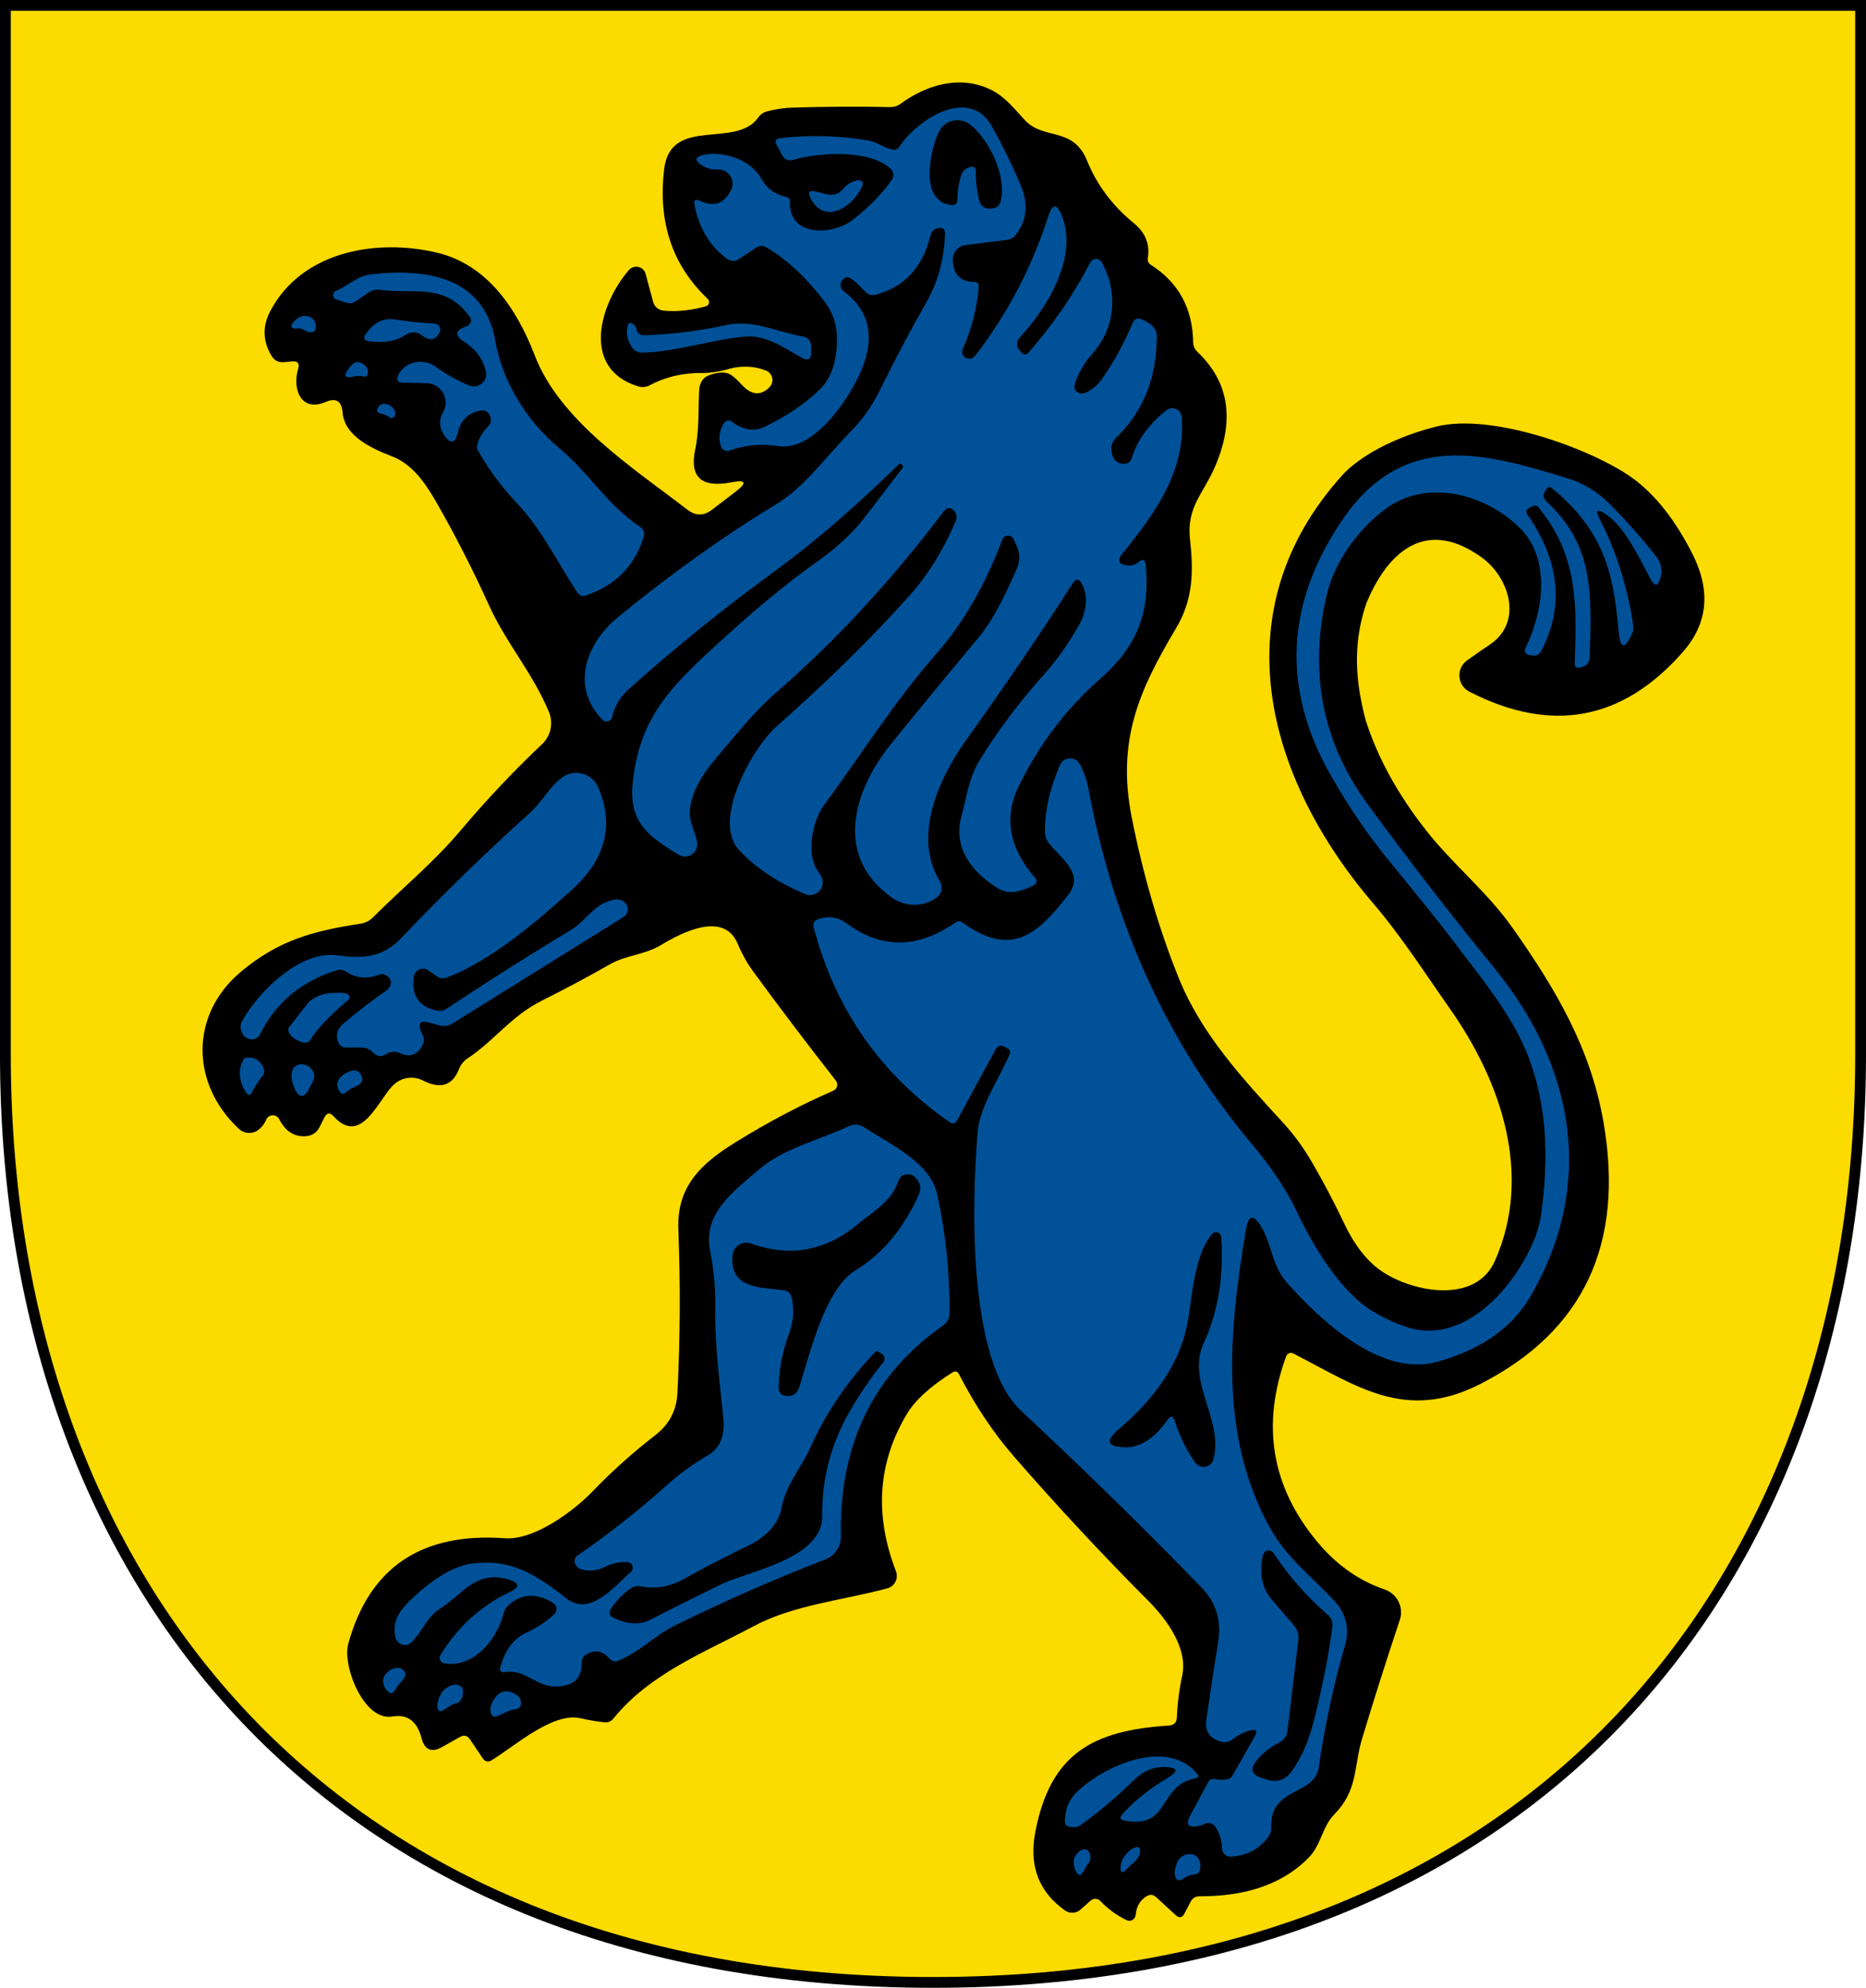<?xml version="1.0" encoding="UTF-8" standalone="no"?>
<svg
   inkscape:version="1.1.1 (3bf5ae0d25, 2021-09-20)"
   sodipodi:docname="CoA Salach.svg"
   id="svg2130"
   version="1.1"
   viewBox="0 0 518.273 552.221"
   height="552.221"
   width="518.273"
   xmlns:inkscape="http://www.inkscape.org/namespaces/inkscape"
   xmlns:sodipodi="http://sodipodi.sourceforge.net/DTD/sodipodi-0.dtd"
   xmlns="http://www.w3.org/2000/svg"
   xmlns:svg="http://www.w3.org/2000/svg">
  <defs
     id="defs2124" />
  <sodipodi:namedview
     inkscape:pagecheckerboard="false"
     fit-margin-bottom="0"
     fit-margin-right="0"
     fit-margin-left="0"
     fit-margin-top="0"
     lock-margins="true"
     units="px"
     inkscape:snap-smooth-nodes="true"
     inkscape:snap-object-midpoints="true"
     inkscape:window-maximized="1"
     inkscape:window-y="-11"
     inkscape:window-x="-11"
     inkscape:window-height="1506"
     inkscape:window-width="2560"
     showgrid="false"
     inkscape:document-rotation="0"
     inkscape:current-layer="layer1"
     inkscape:document-units="px"
     inkscape:cy="276"
     inkscape:cx="259.33333"
     inkscape:zoom="1.5"
     inkscape:pageshadow="2"
     inkscape:pageopacity="0"
     borderopacity="1.0"
     bordercolor="#666666"
     pagecolor="#333333"
     id="base"
     showguides="true"
     inkscape:guide-bbox="true"
     inkscape:snap-intersection-paths="true"
     inkscape:object-paths="true"
     inkscape:snap-grids="false"
     inkscape:snap-global="false"
     inkscape:lockguides="false"
     guidecolor="#00ffff"
     guideopacity="0.498"
     inkscape:snap-midpoints="true" />
  <g
     id="layer1"
     inkscape:groupmode="layer"
     inkscape:label="salach"
     transform="translate(-45.864,-23.249)">
    <g
       id="g12577"
       inkscape:label="coa">
      <path
         id="path11037"
         style="fill:#fcdb00;stroke:#000000;stroke-width:3;stroke-linejoin:miter"
         d="m 562.636,316.333 c 0,142.289 -86.681,257.636 -257.636,257.636 -170.955,0 -257.637,-115.348 -257.637,-257.636 V 24.749 H 562.636 Z"
         sodipodi:nodetypes="czcccc"
         inkscape:label="coa-0" />
      <g
         id="g12556"
         inkscape:label="lion">
        <path
           id="path20"
           style="fill:#000000;stroke:none;stroke-width:2.885"
           d="m 241.797,128.016 c -1.058,0.827 -1.634,1.982 -1.73,3.463 -0.289,5.655 0.029,11.223 -1.125,16.705 -1.597,7.636 1.741,10.657 10.012,9.061 4.116,-0.789 4.511,0.086 1.184,2.625 l -6.521,4.992 c -2.27,1.731 -4.539,1.731 -6.809,0 -15.119,-11.628 -35.461,-24.699 -42.443,-42.934 -5.078,-13.186 -13.329,-25.246 -27.207,-28.506 -17.11,-4.011 -37.623,-0.201 -46.25,16.303 -2.193,4.193 -2.068,8.318 0.375,12.377 0.789,1.308 1.933,1.895 3.434,1.76 l 2.25,-0.201 c 1.616,-0.154 2.182,0.547 1.701,2.105 -1.673,5.453 0.722,12.118 7.646,9.146 2.866,-1.212 4.424,-0.269 4.674,2.828 0.548,6.838 8.425,10.213 13.965,12.377 5.54,2.193 9.118,7.473 11.975,12.436 5.29,9.214 10.185,18.784 14.686,28.709 4.847,10.704 12.291,19.043 16.734,29.834 1.25,3.076 0.494,6.593 -1.904,8.857 -7.906,7.482 -15.398,15.416 -22.477,23.803 -7.848,9.319 -16.33,16.129 -24.582,24.41 -0.9,0.9 -2.063,1.485 -3.318,1.672 -12.926,1.991 -22.619,4.473 -33.15,13.244 -14.484,12.032 -14.081,31.363 -0.664,43.799 1.478,1.381 3.743,1.491 5.365,0.26 0.962,-0.731 1.693,-1.684 2.193,-2.857 0.665,-1.554 2.844,-1.624 3.607,-0.115 1.77,3.462 4.309,5.03 7.617,4.703 1.506,-0.142 2.834,-1.046 3.52,-2.395 l 1.414,-2.799 c 0.673,-1.327 1.51,-1.442 2.51,-0.346 7.819,8.627 12.579,-4.964 16.82,-8.83 2.186,-1.996 5.38,-2.432 8.021,-1.096 4.866,2.481 8.204,1.442 10.012,-3.117 0.5,-1.289 1.318,-2.306 2.453,-3.057 7.588,-5.049 12.002,-11.715 20.6,-16.014 6.54,-3.27 12.86,-6.645 18.957,-10.127 4.443,-2.51 9.55,-2.569 14.051,-5.281 5.828,-3.491 17.515,-9.607 21.381,-0.346 1.173,2.828 2.624,5.415 4.355,7.762 7.29,9.964 14.918,20.034 22.881,30.209 0.741,0.952 0.385,2.345 -0.721,2.826 -8.867,3.847 -17.899,8.609 -27.094,14.283 -9.608,5.944 -16.387,12.262 -15.926,24.236 0.596,15.465 0.51,30.651 -0.26,45.559 -0.25,4.751 -2.269,8.598 -6.059,11.541 -6.271,4.847 -12.109,10.079 -17.514,15.695 -5.165,5.395 -16.158,13.589 -24.295,13.012 -23.217,-1.693 -37.738,8.099 -43.566,29.373 -1.645,5.972 4.27,21.524 12.291,20.139 4.136,-0.712 6.828,1.289 8.078,6.002 0.866,3.328 2.798,4.134 5.799,2.422 l 4.818,-2.711 c 1.154,-0.673 2.107,-0.452 2.857,0.664 l 3.49,5.193 c 0.673,1 1.53,1.182 2.568,0.547 6.29,-3.837 16.966,-13.445 24.641,-11.627 2.212,0.519 4.453,0.894 6.723,1.125 0.881,0.092 1.749,-0.265 2.309,-0.951 10.214,-12.609 25.073,-18.294 38.951,-25.709 11.051,-5.944 24.783,-7.212 37.219,-10.559 2.04,-0.559 3.152,-2.757 2.395,-4.732 -6.059,-15.715 -5.029,-30.315 3.088,-43.799 2.289,-3.789 6.493,-7.608 12.609,-11.455 0.789,-0.481 1.393,-0.308 1.816,0.52 4.52,8.752 9.619,16.379 15.293,22.881 12.137,13.945 24.611,27.342 37.422,40.191 4.876,4.934 10.876,12.955 9.289,20.543 -0.846,3.962 -1.346,7.868 -1.5,11.715 -0.058,1.404 -0.789,2.154 -2.193,2.25 -21.091,1.356 -33.007,7.703 -37.162,29.775 -1.731,9.271 1.04,16.476 8.311,21.611 1.319,0.924 3.101,0.816 4.299,-0.26 l 2.828,-2.51 c 0.758,-0.676 1.913,-0.639 2.625,0.086 2.058,2.193 4.501,3.982 7.328,5.367 1.111,0.529 2.407,-0.217 2.51,-1.443 0.212,-2.327 1.203,-4.048 2.973,-5.164 0.981,-0.635 1.894,-0.558 2.74,0.23 l 5.396,4.963 c 1,0.923 1.818,0.778 2.453,-0.434 l 1.701,-3.26 c 0.539,-1.019 1.375,-1.529 2.51,-1.529 11.224,0.029 22.189,-2.509 30.268,-10.703 3.578,-3.664 3.721,-8.541 7.154,-12.061 6.607,-6.78 5.31,-12.955 7.676,-20.918 3.155,-10.502 6.655,-21.535 10.502,-33.096 1.162,-3.497 -0.721,-7.275 -4.213,-8.453 -7.213,-2.462 -13.474,-6.906 -18.783,-13.33 -12.657,-15.273 -15.512,-32.42 -8.568,-51.443 0.288,-0.812 1.228,-1.18 1.99,-0.779 17.6,9.002 31.075,19.1 51.906,8.482 28.737,-14.657 40.143,-38.95 34.219,-72.881 -3.578,-20.456 -13.243,-36.845 -25.188,-53.781 -7.127,-10.127 -16.476,-17.515 -24.035,-27.123 -7.886,-10.021 -13.483,-20.214 -16.791,-30.582 -2.603,-9.876 -3.932,-20.615 0.201,-32.604 4.986,-12.089 15.205,-24.727 31.969,-12.695 7.79,5.597 11.541,17.974 2.395,24.178 -2.193,1.481 -4.337,2.972 -6.434,4.473 -3.091,2.234 -2.731,6.945 0.664,8.684 22.832,11.695 42.605,8.003 59.32,-11.078 6.944,-7.925 7.8,-17.033 2.568,-27.324 -4.578,-8.983 -9.819,-15.754 -15.725,-20.312 -10.473,-8.079 -39.532,-19.041 -55.6,-14.887 -14.552,3.763 -22.697,9.906 -25.967,13.561 -33.613,37.393 -21.352,83.701 8.684,118.844 7.79,9.089 14.369,19.389 21.322,29.285 14.253,20.255 23.054,46.135 12.494,69.996 -5.251,11.945 -22.275,8.858 -31.018,3.203 -4.251,-2.751 -7.866,-7.271 -10.848,-13.561 -2.577,-5.444 -5.453,-10.927 -8.627,-16.447 -2.443,-4.27 -5.184,-8.069 -8.223,-11.396 -11.368,-12.435 -22.766,-24.64 -29.113,-40.336 -5.52,-13.695 -9.867,-28.545 -13.041,-44.549 -4.241,-21.409 2.019,-35.372 12.262,-52.568 4.847,-8.108 4.906,-15.87 3.896,-24.9 -0.981,-8.685 3.751,-12.695 6.838,-19.764 5.713,-13.041 4.115,-23.774 -4.791,-32.199 -0.75,-0.731 -1.134,-1.616 -1.154,-2.654 -0.154,-9.464 -4.096,-16.648 -11.828,-21.553 -0.597,-0.387 -0.905,-1.081 -0.779,-1.76 0.654,-3.866 -0.644,-7.127 -3.895,-9.781 -5.924,-4.847 -10.243,-10.619 -12.955,-17.312 -3.924,-9.666 -12.004,-5.598 -17.312,-11.311 -2.885,-3.116 -5.308,-6.318 -9.174,-8.309 -3.149,-1.612 -6.452,-2.246 -9.74,-2.125 v 4e-5 c -5.48,0.202 -10.919,2.503 -15.535,5.875 -0.923,0.673 -1.943,0.991 -3.059,0.953 -8.713,-0.192 -17.715,-0.144 -27.006,0.145 -2.385,0.077 -4.741,0.422 -7.068,1.037 -0.987,0.26 -1.846,0.853 -2.424,1.674 -6.088,8.829 -24.352,-0.491 -26.141,14.311 -1.789,14.734 2.231,26.767 12.061,36.096 0.695,0.667 0.421,1.829 -0.49,2.076 -4.116,1.154 -8.042,1.559 -11.773,1.213 -1.388,-0.139 -2.54,-1.131 -2.885,-2.482 l -2.078,-7.732 c -0.54,-2.086 -3.208,-2.698 -4.645,-1.066 -8.108,9.377 -13.386,27.323 2.482,32.285 1.154,0.365 2.258,0.271 3.316,-0.287 4.501,-2.385 9.523,-3.522 15.062,-3.406 2.413,-0.06 4.306,-0.45 6.115,-0.895 1.803,-0.577 3.577,-0.865 5.316,-0.867 h 10e-6 c 1.972,-0.003 3.903,0.364 5.793,1.1 1.702,0.681 2.326,2.764 1.27,4.24 -0.365,0.5 -0.819,0.923 -1.357,1.27 -1.577,1.039 -3.173,1.049 -4.789,0.029 -1.933,-1.212 -3.376,-3.751 -5.482,-4.674 -0.212,-0.096 -0.441,-0.165 -0.691,-0.203 -1.423,-0.411 -4.389,0.253 -5.771,1.154 z"
           sodipodi:nodetypes="cccccccccccccccccccccccccccccccccccccscccccccsccccccccccccccccccccccccccccccccccccccccccccccccccccccccccccscccccccccccccccccccccssccccccccccccccccssccccccc"
           inkscape:label="lion-0" />
        <path
           id="ellipse76"
           style="fill:#005198;stroke-width:2.885"
           d="m 378.607,539.366 c 1.045,1.327 0.937,4.623 -0.898,4.598 -2.778,0.092 -4.048,2.592 -5.093,1.264 -1.045,-1.327 -0.23,-4.859 1.31,-6.071 1.54,-1.212 3.636,-1.119 4.68,0.209 z m -33.08,4.691 c -1.024,-0.517 -1.956,-3.312 -1.137,-4.933 0.819,-1.621 2.313,-2.517 3.337,-1.999 1.024,0.517 1.367,2.781 0.371,3.873 -1.055,1.091 -1.547,3.577 -2.571,3.06 z m 11.898,-0.804 c -0.664,-0.572 -0.352,-3.133 1.061,-4.776 1.413,-1.643 3.097,-2.512 3.762,-1.94 0.664,0.572 0.116,2.838 -1.356,4.01 -1.531,1.054 -2.803,3.278 -3.467,2.706 z M 182.592,496.147 c 1.712,-3.251 4.011,-3.905 6.896,-1.962 1.406,0.917 1.577,3.501 -0.144,3.809 -2.362,0.298 -4.461,1.776 -5.665,2.125 -1.686,0.327 -2.049,-2.164 -1.087,-3.972 z m -8.528,-4.206 c 0.912,1.086 0.231,4.088 -1.333,4.471 -2.398,0.383 -4.139,3.04 -5.051,1.953 -0.912,-1.086 0.102,-4.505 1.75,-5.887 1.648,-1.383 3.723,-1.623 4.634,-0.537 z m -16.183,-4.706 c 1.464,1.291 -0.078,2.622 -1.505,4.276 -1.59,2.626 -2.056,2.832 -3.661,0.508 -0.797,-1.707 -0.588,-2.955 0.838,-4.276 1.426,-1.321 3.364,-1.548 4.327,-0.508 z M 143.237,320.809 c 1.404,-0.5 2.414,-0.067 3.03,1.298 0.75,1.693 -0.293,2.45 -2.659,3.45 -0.922,0.396 -2.149,1.959 -2.975,1.419 -1.707,-1.748 -1.742,-4.629 2.605,-6.168 z m -11.521,4.83 c -1.27,2.839 -3.171,3.154 -4.608,-1.615 -0.496,-1.936 -0.472,-3.889 1.106,-4.756 1.578,-0.867 3.641,-0.144 4.608,1.615 0.967,1.759 -0.353,3.182 -1.106,4.756 z m -18.572,-7.369 c 0.269,-0.59 0.505,-1.183 1.154,-1.183 l 0.375,1e-5 c 2.836,-0.48 5.437,2.994 4.27,4.876 -1.65,1.857 -3.525,5.46 -3.564,5.424 l -0.375,-2e-5 c -0.626,2.1e-4 -1.572,-1.898 -1.802,-2.481 -0.874,-2.212 -1.066,-4.424 -0.058,-6.636 z m 39.961,-182.781 c 1.25,0.289 2.087,1.019 2.51,2.193 0.317,0.888 -0.388,1.807 -1.327,1.731 -1.432,-1.438 -3.634,-1.08 -3.713,-1.955 0.125,-1.404 1.126,-2.296 2.53,-1.969 z m -5.378,-7.814 c -0.403,0.58 -1.124,-0.225 -3.284,0.062 -3.567,1.025 -3.155,-0.655 -0.79,-3.188 0.689,-0.897 2.159,-0.925 3.284,-0.062 1.125,0.863 1.479,2.291 0.79,3.188 z m -16.752,-16.624 c 1.712,0.269 2.597,1.298 2.654,3.087 0.034,0.799 -0.614,1.46 -1.414,1.443 -1.289,-0.019 -2.373,-1.219 -3.607,-1.125 -2.584,0.451 -2.138,-1.365 -0.058,-2.828 0.731,-0.519 1.539,-0.712 2.424,-0.577 z m 238.294,403.071 c -3.097,-0.077 -5.924,1.145 -8.483,3.664 -4.77,4.693 -9.752,8.887 -14.946,12.58 -0.432,0.301 -0.945,0.462 -1.471,0.462 -1.808,0.038 -2.722,-0.394 -2.741,-1.298 -0.058,-3.462 1.077,-6.309 3.405,-8.54 7.329,-7.04 24.813,-15.148 33.296,-5.02 0.596,0.692 0.442,1.125 -0.462,1.298 -10.589,2.106 -6.78,14.138 -19.649,11.743 -1.25,-0.212 -1.462,-0.798 -0.635,-1.76 3.231,-3.635 7.396,-6.982 12.493,-10.041 3.27,-1.962 3.001,-2.991 -0.808,-3.087 z M 220.129,457.196 c -2.097,-0.115 -4.184,0.337 -6.261,1.356 -2.135,1.058 -4.337,1.279 -6.607,0.664 -0.692,-0.192 -1.231,-0.692 -1.616,-1.5 -0.399,-0.816 -0.154,-1.794 0.577,-2.308 8.829,-6.098 17.129,-12.637 24.9,-19.62 3.308,-2.981 7.098,-5.732 11.368,-8.252 3.289,-1.962 4.722,-5.27 4.299,-9.925 -0.952,-10.272 -2.452,-20.37 -2.251,-30.815 0.096,-5.328 -0.394,-10.743 -1.471,-16.244 -1.962,-10.185 6.463,-16.244 13.157,-22.072 7.184,-6.261 16.879,-8.396 25.419,-12.378 1.395,-0.646 3.026,-0.515 4.299,0.346 7.069,4.732 18.177,9.55 20.197,18.495 2.385,10.752 3.53,21.813 3.433,33.18 5.6e-4,1.318 -0.646,2.557 -1.731,3.318 -19.466,13.638 -28.939,33.171 -28.42,58.6 0.056,2.842 -1.675,5.414 -4.328,6.434 -13.734,5.29 -27.602,11.378 -41.605,18.264 -5.771,2.828 -9.781,7.357 -15.869,9.839 -0.981,0.404 -1.808,0.212 -2.481,-0.577 -1.885,-2.154 -3.991,-2.558 -6.319,-1.212 -0.962,0.558 -1.433,1.385 -1.414,2.481 0.096,3.962 -1.981,6.117 -6.232,6.463 -6.405,0.548 -8.915,-4.876 -15.09,-3.982 -1.135,0.173 -1.548,-0.289 -1.241,-1.385 1.327,-4.79 3.732,-7.973 7.213,-9.55 2.866,-1.308 5.434,-3.001 7.704,-5.078 0.978,-0.9 0.849,-2.474 -0.26,-3.174 -4.501,-2.828 -8.598,-2.664 -12.291,0.49 -0.75,0.673 -1.25,1.491 -1.5,2.452 -1.731,7.098 -8.252,15.176 -16.475,13.82 -1.046,-0.165 -1.587,-1.351 -1.039,-2.279 4.693,-7.752 11.051,-13.561 19.072,-17.427 3.116,-1.5 3.01,-2.712 -0.317,-3.635 -9.146,-2.539 -12.464,4.155 -19.043,8.281 -3.376,2.135 -4.79,6.29 -7.675,9.175 -1.482,1.476 -4.008,0.763 -4.501,-1.27 -1.096,-4.655 1.143,-7.673 5.02,-11.253 4.982,-4.601 10.221,-8.178 15.552,-9.233 9.054,-1.152 15.594,0.538 26.718,9.492 6.636,5.424 13.388,-3.174 18.062,-7.242 1.048,-0.909 0.449,-2.633 -0.952,-2.741 z M 142.631,300.959 c -4.119,3.592 -8.155,7.217 -10.733,11.426 -1.398,1.772 -7.033,-1.589 -5.799,-3.693 l 5.511,-7.069 c 2.894,-2.644 6.517,-2.712 9.983,-2.481 1.074,0.065 1.849,1.111 1.039,1.818 z m 20.053,8.512 c 0.115,0.385 0.269,0.75 0.462,1.096 0.596,1.039 0.606,2.077 0.029,3.116 -1.481,2.674 -3.549,3.385 -6.203,2.135 -1.25,-0.592 -2.726,-0.482 -3.895,0.289 -1.308,0.846 -2.501,0.693 -3.578,-0.462 -0.885,-0.943 -1.981,-1.404 -3.289,-1.385 h -4.27 c -0.924,-9.6e-4 -1.755,-0.559 -2.106,-1.414 -0.808,-1.981 -0.365,-3.703 1.327,-5.165 3.866,-3.309 7.867,-6.396 12.003,-9.262 0.698,-0.479 1.151,-1.226 1.241,-2.049 0.096,-0.904 -0.356,-1.645 -1.356,-2.222 -0.565,-0.329 -1.245,-0.382 -1.847,-0.144 -3.328,1.27 -6.338,1.019 -9.031,-0.75 -0.923,-0.616 -1.914,-0.75 -2.972,-0.404 -9.714,3.058 -16.763,8.983 -21.149,17.773 -0.453,0.921 -1.432,1.462 -2.452,1.356 -1.481,-0.173 -2.433,-1.116 -2.856,-2.828 -0.166,-0.706 -0.064,-1.456 0.289,-2.106 4.443,-8.136 16.071,-19.793 26.429,-18.408 6.953,0.923 12.522,0.779 17.773,-4.732 11.676,-12.253 23.659,-23.909 35.95,-34.969 3.232,-2.885 5.511,-7.444 9.002,-9.839 3.456,-2.352 8.2,-0.961 9.839,2.885 4.443,10.387 2.116,19.764 -6.982,28.131 -9.694,8.858 -22.851,20.139 -35.171,24.727 -0.854,0.308 -1.807,0.19 -2.568,-0.317 l -2.481,-1.702 c -1.593,-1.09 -3.776,-0.123 -4.039,1.789 -0.692,5.136 1.395,8.252 6.261,9.348 1.077,0.25 2.068,0.067 2.972,-0.548 11.31,-7.54 22.717,-14.773 34.219,-21.697 4.703,-2.799 6.261,-7.155 11.974,-8.483 1.5,-0.365 2.674,0.01 3.52,1.125 0.897,1.158 0.59,2.845 -0.664,3.635 l -47.463,29.545 c -1.154,0.712 -2.385,0.894 -3.693,0.548 l -3.145,-0.837 c -2.058,-0.519 -2.751,0.221 -2.077,2.222 z m 229.984,194.611 c -1.596,0.5 -3.116,1.308 -4.559,2.424 -0.865,0.655 -1.827,0.856 -2.885,0.606 -3.347,-0.789 -4.78,-2.866 -4.299,-6.232 1.019,-7.098 2.116,-14.282 3.289,-21.553 0.943,-5.867 -0.577,-10.858 -4.559,-14.975 -15.196,-15.715 -31.94,-32.123 -50.232,-49.223 -14.773,-13.849 -13.705,-57.388 -12.003,-77.498 0.635,-7.271 6.088,-14.888 8.915,-21.639 0.228,-0.55 -0.011,-1.183 -0.548,-1.443 l -0.981,-0.519 c -1.039,-0.539 -1.847,-0.279 -2.424,0.779 l -10.675,19.649 c -0.519,0.981 -1.241,1.144 -2.164,0.49 -19.139,-13.33 -31.699,-31.344 -37.681,-54.041 -0.289,-1.096 0.096,-1.847 1.154,-2.25 2.847,-1.077 5.501,-0.712 7.963,1.096 9.714,7.175 19.812,7.088 30.295,-0.26 0.654,-0.462 1.298,-0.452 1.933,0.029 13.705,9.954 20.918,3.203 29.459,-7.819 4.616,-5.972 -2.741,-10.416 -5.655,-14.484 -0.582,-0.789 -0.905,-1.747 -0.923,-2.741 -0.077,-5.809 1.318,-12.051 4.184,-18.725 1.016,-2.321 4.241,-2.492 5.453,-0.289 1.154,2.077 1.952,4.289 2.395,6.636 7.098,38.374 22.293,71.42 45.587,99.138 5.347,6.367 9.425,12.493 12.233,18.379 4.443,9.377 12.152,22.686 21.639,28.189 4.226,2.451 8.73,4.383 12.349,4.905 17.968,2.592 32.302,-20.636 33.858,-31.312 2.482,-17.023 1.592,-31.884 -3.678,-45.234 -4.616,-11.685 -13.82,-22.418 -21.726,-32.979 -2.116,-2.828 -7.848,-9.964 -17.196,-21.409 -5.598,-6.867 -10.849,-14.609 -15.754,-23.226 -13.58,-23.909 -12.541,-47.463 3.116,-70.66 17.223,-25.54 40.192,-18.61 62.437,-11.858 4.539,1.366 8.502,3.741 11.887,7.127 4.924,4.963 9.3,9.925 13.128,14.888 1.155,1.5 1.548,3.222 1.183,5.165 -0.616,3.116 -1.664,3.27 -3.145,0.462 -2.856,-5.54 -6.723,-13.503 -11.512,-17.11 -3.155,-2.366 -3.818,-1.808 -1.991,1.673 3.712,7.098 6.492,15.407 8.338,24.929 0.616,3.135 0.769,5.04 0.462,5.713 -2.174,5.059 -3.491,4.838 -3.953,-0.664 -1.385,-16.561 -4.559,-27.929 -18.552,-39.413 -0.539,-0.442 -1,-0.365 -1.385,0.231 l -0.462,0.721 c -0.564,0.886 -0.418,2.041 0.346,2.741 13.099,12.147 12.666,24.986 12.06,43.481 -0.037,1.157 -0.805,2.158 -1.904,2.481 l -0.692,0.202 c -1.077,0.308 -1.597,-0.096 -1.558,-1.212 0.577,-16.186 0.952,-29.92 -10.156,-43.337 -0.326,-0.391 -0.876,-0.52 -1.356,-0.317 l -0.981,0.462 c -1.02,0.462 -1.202,1.154 -0.548,2.077 8.867,12.811 10.137,25.361 3.809,37.653 -0.616,1.173 -1.558,1.616 -2.828,1.327 l -0.837,-0.173 c -0.778,-0.185 -1.188,-1.032 -0.837,-1.731 5.136,-10.416 7.04,-24.813 -1.327,-33.296 -9.204,-9.348 -25.304,-13.965 -36.816,-5.944 -7.819,5.453 -14.801,14.917 -17.023,24.409 -5.001,21.582 -1.144,41.028 11.57,58.34 11.291,15.388 22.986,30.507 35.085,45.356 22.274,27.352 28.074,60.071 9.896,91.203 -5.713,9.752 -15.321,15.148 -25.765,18.062 -15.638,4.386 -32.344,-11.281 -41.923,-22.101 -4.097,-4.645 -4.039,-10.502 -7.155,-15.609 -2.058,-3.308 -3.414,-3.049 -4.068,0.779 -4.79,28.131 -7.588,57.33 6.55,82.951 4.703,8.54 11.512,13.474 17.831,20.283 3.405,3.635 4.424,7.819 3.058,12.551 -3.135,10.868 -5.559,22.12 -7.271,33.758 -1.183,8.223 -13.474,5.193 -13.214,16.763 0.02,1.096 -0.317,2.077 -1.01,2.943 -2.558,3.193 -5.934,4.915 -10.127,5.165 -1.367,0.083 -2.525,-0.996 -2.539,-2.366 -0.02,-2.116 -0.606,-4.049 -1.76,-5.799 -0.808,-1.193 -1.856,-1.481 -3.145,-0.866 -0.596,0.269 -1.202,0.462 -1.818,0.577 -2.693,0.462 -3.395,-0.51 -2.106,-2.914 l 5.02,-9.377 c 0.309,-0.584 0.968,-0.908 1.645,-0.808 1.193,0.211 2.337,0.25 3.433,0.115 0.731,-0.077 1.279,-0.433 1.645,-1.068 l 6.03,-10.56 c 1.096,-1.924 0.587,-2.549 -1.529,-1.875 z M 222.611,114.715 c 0.17,0.977 1.013,1.686 1.991,1.673 7.656,-0.212 15.35,-1.164 23.082,-2.856 7.242,-1.587 13.936,1.933 21.034,3.174 1.635,0.269 2.452,1.241 2.453,2.914 l 10e-6,1.529 c 0,1.943 -0.856,2.443 -2.568,1.5 -4.934,-2.712 -9.983,-6.463 -15.898,-5.886 -9.608,0.894 -18.783,4.184 -28.391,4.443 -1.193,0.038 -2.135,-0.423 -2.828,-1.385 -1.327,-1.77 -1.77,-3.741 -1.327,-5.915 0.212,-1.039 0.75,-1.241 1.616,-0.606 0.442,0.327 0.721,0.798 0.837,1.414 z m -63.937,1.471 c -2.674,1.808 -6.126,2.424 -10.358,1.847 -1.346,-0.173 -1.645,-0.818 -0.894,-1.933 2.212,-3.27 4.953,-4.636 8.223,-4.097 3.443,0.577 7.059,0.952 10.849,1.125 1.265,0.064 2.035,1.42 1.443,2.539 -1.116,2.174 -2.789,2.395 -5.02,0.664 -1.231,-0.949 -2.935,-1.007 -4.241,-0.144 z m 17.715,-4.847 c -6.867,-9.637 -15.176,-6.29 -25.044,-7.588 -1.154,-0.154 -2.202,0.106 -3.145,0.779 l -3.376,2.337 c -0.904,0.654 -1.885,0.798 -2.943,0.433 l -2.597,-0.866 c -1.147,-0.356 -1.205,-1.957 -0.087,-2.395 3.318,-1.356 6.03,-4.155 9.579,-4.559 15.378,-1.789 31.536,0.635 34.623,18.379 2.02,11.483 8.858,22.476 17.773,29.862 8.281,6.896 13.186,15.667 22.418,21.841 1.077,0.712 1.423,1.693 1.039,2.943 -2.539,8.059 -7.934,13.465 -16.186,16.215 -0.799,0.256 -1.671,-0.051 -2.135,-0.75 -5.742,-8.598 -9.781,-17.485 -17.138,-25.246 -3.982,-4.193 -7.473,-8.915 -10.473,-14.167 -0.346,-0.615 -0.423,-1.25 -0.231,-1.904 0.519,-1.847 1.52,-3.501 3.001,-4.963 0.688,-0.687 0.923,-1.707 0.606,-2.626 -0.558,-1.558 -1.673,-2.107 -3.347,-1.645 -3.02,0.827 -4.886,2.712 -5.597,5.655 -0.846,3.558 -2.231,3.77 -4.155,0.635 -1.173,-1.943 -1.183,-3.934 -0.029,-5.973 1.998,-3.539 -0.506,-7.933 -4.588,-8.05 L 157.75,129.545 c -1.481,-0.038 -1.904,-0.741 -1.27,-2.106 1.702,-3.722 7.011,-4.79 10.3,-2.366 2.808,2.058 5.915,3.809 9.319,5.251 2.634,1.112 5.405,-1.268 4.703,-4.039 -0.885,-3.424 -2.914,-6.146 -6.088,-8.165 -2.654,-1.693 -2.491,-3.068 0.49,-4.126 0.423,-0.135 0.779,-0.366 1.068,-0.692 0.558,-0.616 0.596,-1.269 0.115,-1.962 z M 279.941,75.822 c 1.154,-1.404 2.597,-2.241 4.328,-2.51 0.83,-0.135 1.483,0.698 1.154,1.471 -2.424,5.857 -10.589,11.224 -14.455,3.462 -0.827,-1.616 -0.356,-2.212 1.414,-1.789 l 3.347,0.808 c 1.571,0.37 3.21,-0.191 4.213,-1.443 z m 15.811,76.171 c -10.964,10.733 -22.245,20.832 -34.71,29.949 -14.753,10.772 -28.352,21.774 -40.798,33.007 -2.231,2.02 -3.684,4.52 -4.357,7.502 -0.282,1.224 -1.807,1.65 -2.683,0.75 -9.031,-9.204 -4.501,-21.264 4.212,-28.42 14.599,-12.003 29.247,-22.467 43.943,-31.392 8.252,-5.02 13.993,-13.445 20.889,-20.37 3.174,-3.212 5.838,-7.002 7.992,-11.368 4.116,-8.367 8.425,-16.513 12.926,-24.438 3.251,-5.751 4.972,-12.118 5.165,-19.1 0.02,-1.135 -0.529,-1.645 -1.645,-1.529 -1.289,0.135 -2.097,0.856 -2.424,2.164 -2.135,8.829 -7.232,14.292 -15.292,16.388 -0.964,0.251 -1.989,-0.036 -2.683,-0.75 -2.693,-2.866 -4.386,-4.241 -5.078,-4.126 -1.942,0.243 -2.569,2.749 -0.981,3.924 7.175,5.347 8.771,12.724 4.79,22.13 -3.203,7.531 -12.955,22.39 -23.024,20.86 -4.693,-0.731 -9.204,-0.308 -13.532,1.27 -0.956,0.327 -1.997,-0.174 -2.337,-1.125 -0.769,-2.212 -0.529,-4.328 0.721,-6.348 0.635,-1.019 1.443,-1.173 2.424,-0.462 2.683,1.904 5.684,2.885 8.858,1.356 6.174,-2.943 11.358,-6.463 15.552,-10.56 2.962,-2.885 4.511,-7.309 4.645,-13.272 0.115,-4.097 -0.971,-7.675 -3.26,-10.733 -5.059,-6.751 -10.464,-11.839 -16.215,-15.263 -1.019,-0.616 -2.029,-0.596 -3.03,0.058 l -4.79,3.174 c -0.975,0.641 -2.251,0.607 -3.203,-0.087 -4.79,-3.501 -7.809,-8.502 -9.06,-15.003 -0.269,-1.327 0.211,-1.712 1.443,-1.154 3.982,1.847 6.896,0.817 8.742,-3.087 1.257,-2.66 -0.753,-5.706 -3.693,-5.597 -1.597,0.077 -3.03,-0.279 -4.299,-1.068 -2.366,-1.481 -2.183,-2.491 0.548,-3.03 5.251,-1.068 12.839,1.327 15.725,6.521 1.558,2.808 3.905,4.539 7.04,5.193 0.692,0.154 1.029,0.596 1.011,1.326 -0.404,9.896 11.83,9.464 17.571,4.934 4.367,-3.404 7.925,-7.059 10.675,-10.964 0.709,-0.992 0.56,-2.358 -0.346,-3.174 -6.088,-5.511 -20.312,-4.386 -26.891,-2.452 -1.462,0.442 -2.549,-0.02 -3.26,-1.385 l -1.471,-2.77 c -0.577,-1.096 -0.24,-1.712 1.01,-1.847 8.079,-0.923 16.196,-0.712 24.352,0.635 2.712,0.462 4.328,2.049 6.809,2.568 0.764,0.156 1.546,-0.177 1.962,-0.837 4.703,-7.357 19.245,-16.936 25.563,-5.799 2.905,5.136 5.597,10.627 8.079,16.475 2.25,5.29 1.76,9.945 -1.471,13.965 -0.555,0.684 -1.361,1.128 -2.251,1.241 l -11.628,1.471 c -2.028,0.251 -3.536,1.997 -3.491,4.039 0.115,4.136 2.097,6.194 5.944,6.174 0.885,1e-5 1.298,0.452 1.241,1.356 -0.442,5.847 -1.914,11.628 -4.414,17.34 -0.522,1.189 0.292,2.536 1.587,2.626 0.75,0.077 1.375,-0.202 1.875,-0.837 8.925,-11.541 15.686,-24.438 20.283,-38.691 1.154,-3.635 2.424,-3.674 3.809,-0.115 4.414,11.397 -3.751,25.159 -11.743,33.786 -0.92,1.005 -0.945,2.526 -0.058,3.52 l 0.606,0.721 c 0.474,0.555 1.327,0.568 1.818,0.029 6.694,-7.579 12.445,-15.955 17.254,-25.131 0.678,-1.276 2.49,-1.309 3.174,-0.058 4.559,8.252 3.837,18.148 -2.539,25.333 -2.347,2.616 -4.001,5.492 -4.963,8.627 -0.361,1.233 0.523,2.473 1.789,2.51 0.5,0.02 0.971,-0.087 1.414,-0.317 1.789,-0.885 3.231,-2.106 4.328,-3.664 3.289,-4.693 6.136,-9.877 8.54,-15.552 0.539,-1.289 1.443,-1.625 2.712,-1.01 2.164,1.039 4.039,2.193 4.011,4.934 -0.096,11.483 -3.876,20.793 -11.339,27.929 -1.044,1.006 -1.51,2.471 -1.241,3.895 0.423,2.27 1.645,3.366 3.664,3.289 0.89,-0.014 1.671,-0.609 1.933,-1.471 1.5,-4.982 4.713,-9.444 9.637,-13.388 1.644,-1.295 4.069,-0.239 4.241,1.847 1.241,14.859 -7.3,26.718 -16.417,37.941 -1.577,1.924 -1.135,3.039 1.327,3.347 1.193,0.135 2.251,-0.192 3.174,-0.981 1.135,-0.962 1.779,-0.702 1.933,0.779 1.356,13.792 -2.799,23.053 -12.637,31.68 -9.367,8.233 -16.888,18.129 -22.563,29.689 -4.251,8.713 -2.789,17.215 4.386,25.506 0.827,0.962 0.664,1.722 -0.49,2.279 -3.058,1.443 -6.434,2.712 -9.637,0.779 -6.809,-4.126 -12.609,-10.877 -10.329,-19.649 1.443,-5.424 2.02,-10.762 4.992,-15.696 4.847,-8.04 10.877,-16.1 18.091,-24.178 3.578,-4.02 6.828,-8.627 9.752,-13.82 1.058,-1.866 1.654,-3.866 1.789,-6.001 0.135,-1.789 -0.192,-3.501 -0.981,-5.136 -0.827,-1.693 -1.741,-1.75 -2.741,-0.173 -8.579,13.426 -18.408,27.891 -29.487,43.394 -7.588,10.647 -14.974,26.718 -7.3,39.297 0.883,1.43 0.548,3.302 -0.779,4.357 -3.694,2.885 -8.858,2.77 -12.58,0.115 -16.331,-11.599 -10.56,-29.92 -0.144,-42.76 8.002,-9.887 15.917,-19.504 23.746,-28.853 4.934,-5.886 7.992,-12.724 11.079,-19.649 0.962,-2.154 0.952,-4.309 -0.029,-6.463 l -0.837,-1.875 c -0.623,-1.351 -2.567,-1.278 -3.087,0.115 -4.79,12.695 -10.935,23.313 -18.437,31.853 -11.743,13.388 -20.889,28.131 -31.218,42.096 -2.943,4.011 -5.193,13.561 -1.385,18.494 0.345,0.462 0.635,0.952 0.866,1.471 1.221,2.923 -1.738,5.845 -4.645,4.588 -7.713,-3.251 -13.84,-7.338 -18.379,-12.262 -7.559,-8.194 3.722,-28.362 10.531,-34.363 13.792,-12.176 26.015,-24.198 36.672,-36.066 5.232,-5.828 9.579,-12.811 13.041,-20.947 0.446,-1.054 0.167,-2.274 -0.692,-3.03 -0.942,-0.846 -1.798,-0.76 -2.568,0.26 -14.542,19.235 -29.978,35.95 -46.308,50.146 -6.636,5.771 -10.985,11.481 -16.959,18.463 -4.078,4.765 -6.885,9.554 -7.364,14.574 -0.25,3.593 1.807,6.097 2.049,9.204 0.196,2.743 -2.794,4.557 -5.136,3.116 -7.732,-4.761 -13.763,-8.598 -12.811,-19.331 1.789,-19.851 11.685,-28.477 27.641,-42.904 8.29,-7.482 16.215,-13.917 23.775,-19.302 5.386,-3.847 9.637,-7.771 12.753,-11.772 3.789,-4.924 7.415,-9.656 10.877,-14.195 0.173,-0.269 0.144,-0.51 -0.087,-0.721 l -0.548,-0.49 c -0.057,-0.058 -0.125,-0.058 -0.202,-4e-5 z"
           inkscape:label="lion-a"
           sodipodi:nodetypes="ccccccccccccccccccccccccccccccccccccccccccccccccccccccccsccccscccccscccccccccsssccccccccccccccccccccccccccccccccccccccccscccccsccccsccccccccccccccccccccccccccccccccccccccsccccccccccccccccccccccccccsssccccccccccccccccccccccccccccccccccccccccccccccccccccccccccssccccsscccccccccccccccccccccccccccccccccccccccccccccccccccccccccccccccccccccccccccccccccccccccccccccccccccccccccccccccccccccccccccccccccccccccccccccccccccccccccccccccccccccccccccccccccccsscccccccccccccc" />
        <path
           id="path62"
           d="m 403.459,503.994 3.001,-25.102 q 0.289,-2.395 -1.298,-4.212 l -5.915,-6.867 q -2.597,-3.001 -3.001,-6.953 -0.289,-2.914 0.433,-5.655 a 1.616,1.616 0 0 1 2.914,-0.49 q 6.261,9.493 15.119,17.196 a 3.635,3.635 0 0 1 1.212,3.174 q -1.529,12.032 -5.136,26.169 -2.193,8.598 -6.203,14.109 -2.597,3.607 -6.838,2.251 l -1.471,-0.462 q -4.184,-1.327 -1.414,-4.761 2.568,-3.203 6.146,-4.963 2.164,-1.039 2.452,-3.433 z M 271.083,425.083 q 6.405,-14.224 17.889,-26.256 0.317,-0.346 0.721,-0.115 l 0.981,0.548 a 1.645,1.645 0 0 1 0.49,2.481 q -5.28,6.55 -9.348,13.676 -7.761,13.618 -7.588,28.939 c 0.115,12.003 -20.283,15.205 -28.391,19.187 q -10.127,4.963 -19.389,9.694 -4.299,2.222 -10.098,-0.519 -1.904,-0.894 -0.721,-2.626 2.251,-3.376 5.367,-5.54 1.27,-0.894 2.77,-0.606 6.232,1.183 11.974,-2.02 9.175,-5.078 18.466,-9.55 c 3.924,-1.933 7.848,-5.511 8.685,-10.041 1.183,-6.55 5.453,-11.166 8.194,-17.254 z m 101.071,-7.069 q -0.692,-2.164 -2.02,-0.317 -5.511,7.819 -11.887,7.617 -7.271,-0.202 -1.76,-4.934 c 9.723,-8.281 17.542,-18.437 19.476,-31.161 1.068,-6.982 1.933,-17.773 6.578,-23.169 a 1.443,1.443 0 0 1 2.51,0.837 q 1.125,16.504 -4.905,29.603 c -4.847,10.502 5.742,21.553 2.712,32.228 a 2.828,2.828 0 0 1 -5.02,0.837 q -3.635,-5.165 -5.684,-11.541 z M 263.408,381.659 c -6.348,-0.808 -14.946,-0.317 -14.08,-9.666 a 3.866,3.837 12.3 0 1 5.136,-3.289 q 16.302,5.799 29.689,-5.395 c 4.386,-3.635 9.262,-6.232 11.224,-11.945 q 0.692,-2.049 2.885,-1.875 0.952,0.087 1.645,0.721 2.395,2.164 1.068,5.107 -6.376,14.051 -17.571,20.889 c -8.454,5.193 -12.695,23.486 -15.552,32.373 q -0.923,2.914 -3.982,2.424 a 2.077,2.049 5.2 0 1 -1.731,-2.049 q 0.058,-7.559 2.914,-15.321 1.789,-4.876 0.721,-9.81 -0.433,-1.904 -2.366,-2.164 z M 315.199,69.676 q -1.875,0.519 -2.452,2.51 -0.952,3.289 -0.981,6.434 -0.029,1.847 -1.847,1.587 c -8.8,-1.27 -5.713,-15.119 -3.347,-20.226 a 5.742,5.742 0 0 1 8.685,-2.164 c 5.309,4.039 10.445,14.773 8.483,21.495 q -0.433,1.471 -1.933,1.789 -3.26,0.664 -4.039,-2.481 -0.923,-3.751 -0.866,-7.646 0.029,-1.789 -1.702,-1.298 z"
           inkscape:label="lion-c"
           style="fill:#000000;stroke:none;stroke-width:2.885" />
      </g>
    </g>
  </g>
</svg>
